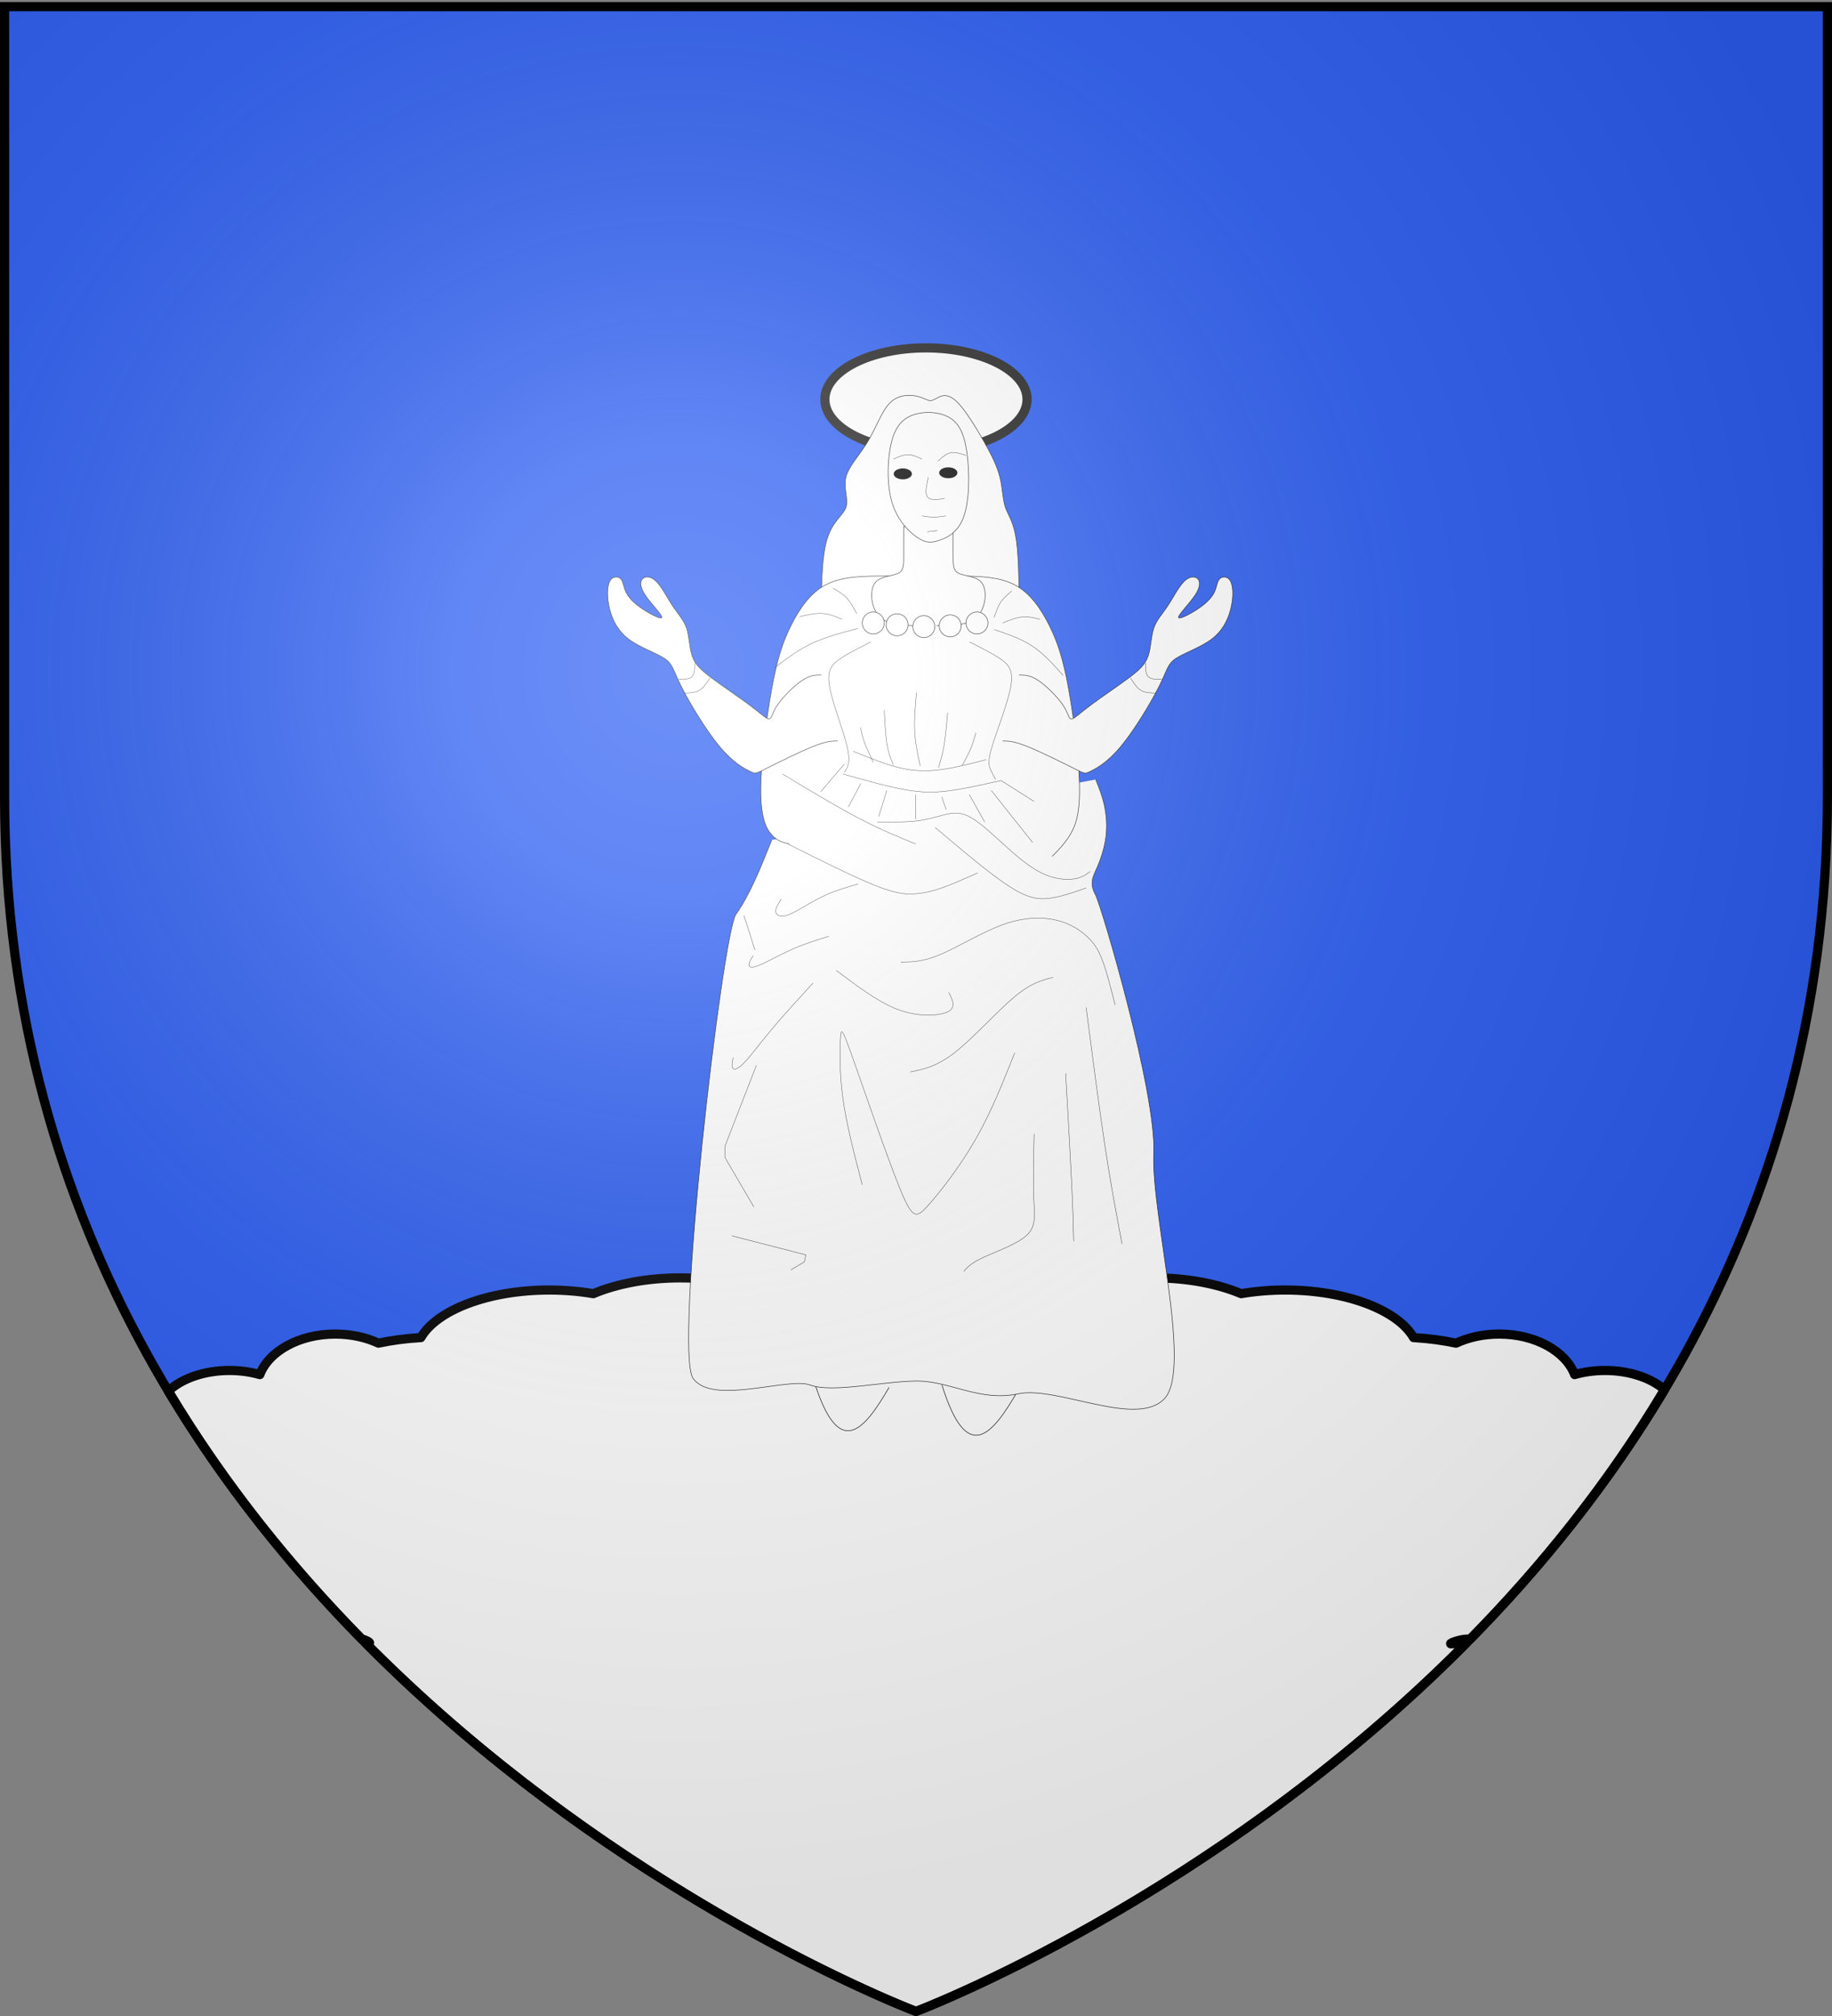 <svg xmlns="http://www.w3.org/2000/svg" xml:space="preserve" width="600" height="660"><rect width="100%" height="100%" fill="#808080" stroke="none"/><desc>Flag of Canton of Valais (Wallis)</desc><path fill="none" d="M117.578 536.576q-.296.374-.62.74.324.366.621.741c.758-.024 1.524-.034 2.291-.042q-.702-.71-1.402-1.423c-.296-.007-.596-.006-.89-.016M480.271 538.004c.993 0 1.976.022 2.952.054q.297-.375.621-.741-.324-.365-.62-.74c-.564.018-1.138.021-1.707.031q-.688.702-1.377 1.398z"/><path fill="#2B5DF2" d="M475.111 536.477q-.712.43-1.465.839.755.41 1.469.842a90 90 0 0 1 5.025-.151q.69-.698 1.377-1.398c-.416.007-.826.022-1.246.022a91 91 0 0 1-5.16-.154M125.687 538.157a38 38 0 0 1 1.469-.842 34 34 0 0 1-1.466-.84 89 89 0 0 1-5.161.154c-.694 0-1.377-.021-2.062-.037q.7.714 1.402 1.423c.221-.002.438-.012.66-.012 1.745.001 3.464.057 5.158.154M85.101 450.016c2.91-7.643 12.866-13.273 24.707-13.273 5.229 0 10.09 1.101 14.14 2.985 4.288-.92 8.964-1.547 13.894-1.825 5.17-8.984 22.043-15.574 42.075-15.574 5.049 0 9.893.424 14.405 1.193 7.652-3.219 17.601-5.168 28.487-5.168 5.808 0 11.347.559 16.417 1.564 7.839-5.736 21.201-9.516 36.371-9.516 9.214 0 17.757 1.396 24.805 3.775 7.049-2.379 15.592-3.775 24.806-3.775 15.17 0 28.531 3.779 36.37 9.516 5.07-1.006 10.609-1.564 16.417-1.564 10.886 0 20.834 1.949 28.486 5.168 4.512-.77 9.355-1.193 14.403-1.193 20.033 0 36.906 6.59 42.076 15.574 4.93.278 9.606.905 13.894 1.825 4.051-1.885 8.911-2.985 14.141-2.985 11.84 0 21.797 5.631 24.706 13.273 3.027-.863 6.39-1.348 9.937-1.348 8.057 0 15.178 2.485 19.513 6.29 31.669-52.967 53.351-117.309 53.351-194.23V2.176H1.5v258.552c0 77.15 21.811 141.646 53.634 194.704 4.271-4.071 11.644-6.764 20.031-6.764 3.546 0 6.909.484 9.936 1.348"/><path fill="#FFF" stroke="#000" stroke-linejoin="round" stroke-width="3" d="M120.529 538.004c-.222 0-.438.01-.66.012C203.217 622.079 300 658.5 300 658.5s96.791-36.424 180.141-120.494c-1.7.003-3.375.057-5.025.151-.477-.287 3.41-1.527 5.156-1.527.42 0 .83-.016 1.246-.022 23.077-23.465 45.068-50.603 63.632-81.649-4.335-3.805-11.456-6.29-19.513-6.29-3.547 0-6.909.484-9.937 1.348-2.909-7.643-12.866-13.273-24.706-13.273-5.229 0-10.09 1.101-14.141 2.985-4.287-.92-8.964-1.547-13.894-1.825-5.17-8.984-22.043-15.574-42.076-15.574-5.048 0-9.892.424-14.403 1.193-7.652-3.219-17.601-5.168-28.486-5.168-5.808 0-11.347.559-16.417 1.564-7.839-5.736-21.2-9.516-36.37-9.516-9.214 0-17.757 1.396-24.806 3.775-7.048-2.379-15.591-3.775-24.805-3.775-15.17 0-28.532 3.779-36.371 9.516-5.07-1.006-10.609-1.564-16.417-1.564-10.886 0-20.834 1.949-28.487 5.168-4.512-.77-9.356-1.193-14.405-1.193-20.032 0-36.905 6.59-42.075 15.574-4.93.278-9.606.905-13.894 1.825-4.05-1.885-8.911-2.985-14.14-2.985-11.84 0-21.797 5.631-24.707 13.273-3.027-.863-6.39-1.348-9.937-1.348-8.387 0-15.76 2.692-20.031 6.764 18.499 30.842 40.379 57.818 63.334 81.161.686.015 3.808 1.41 2.063 1.41z"/><ellipse cx="303.266" cy="130.751" fill="#FFF" stroke="#202020" stroke-miterlimit="10" stroke-width="3" rx="33.105" ry="16.861"/><path fill="#FFF" stroke="#202020" stroke-miterlimit="10" stroke-width="3" d="M4140.011 2160.004c0-179.999 0-360.005-14.998-464.998-15.014-105.001-45.01-135.005-60.008-180.006s-14.998-105.001-29.996-165c-14.998-60-45.01-119.999-86.332-192.997-41.338-72.998-94.002-159.001-135.341-204.667-41.338-45.666-71.334-51.001-95.331-44.666-23.997 6.327-41.994 24.333-60.663 25.005-18.669.655-38.011-16.006-77.661-24.341-39.675-8.335-99.674-8.335-144.676 36.667s-75.006 135.005-119.999 210.002C3270.006 1230 3210.007 1290 3195.001 1350c-14.998 60 15.006 119.999 0 165-14.998 45.001-74.997 75.005-104.993 180.006-30.004 104.993-30.004 285-30.004 464.998" transform="matrix(.06 0 0 .06 85.365 75.184)"/><path fill="#FFF" stroke="#000" stroke-miterlimit="10" stroke-width="3" d="M3019.494 6279.084c136.865 440.444 273.739 273.321 410.604 38.208M3718.793 6303.523c136.865 440.427 273.73 273.321 410.596 38.191" transform="matrix(.06 0 0 .06 85.365 75.184)"/><path fill="#FFF" stroke="#202020" stroke-miterlimit="10" stroke-width="3" d="M2790.002 3330.006c-59.999 150.002-119.999 299.997-194.996 404.998-75.005 105.001-339.672 2382.464-234.671 2532.459s519.67-8.278 639.669 36.716c119.999 45.01 403.687-21.833 583.694-21.833 179.99 0 342.245 114.59 552.247 69.58 210.002-44.993 649.184 189.677 799.179 24.668 149.995-164.993-75.12-1006.591-60.123-1336.576 14.998-330.018-284.991-1350.016-319.002-1412.679-33.995-62.663-11.998-98.002 9.015-145.667 20.997-47.666 40.994-107.665 48.665-167.664 7.655-60 3-119.999-8.343-172.335-11.326-52.337-29.323-97.002-47.337-141.668" transform="matrix(.06 0 0 .06 85.365 75.184)"/><path fill="#FFF" stroke="#202020" stroke-miterlimit="10" stroke-width="3" d="M2886.005 3352.002c-32.003-7.327-63.999-14.67-95.002-48.329-30.996-33.667-60.999-93.667-60.999-243.669s30.004-390 59.999-555.001c30.004-165.001 60-255.004 105.001-344.999 45.001-90.003 105.001-179.999 195.004-225 89.995-45.001 209.994-45.001 330.001-45.001h360.005c119.999 0 239.998 0 329.985 45.001 90.003 45.001 150.011 134.997 195.004 225 45.01 89.995 75.005 179.998 105.001 344.999 29.996 165 60.008 404.998 60.008 555.001s-30.012 210.002-60.008 255.003c-29.996 44.994-59.991 74.998-90.003 105.001" transform="matrix(.06 0 0 .06 85.365 75.184)"/><path fill="#FFF" stroke="#202020" stroke-miterlimit="10" stroke-width="3" d="M3600.007 2160.004c-60 0-119.999 0-165-14.998-45.002-15.006-75.006-45.001-90.003-90.003s-14.998-105.001 14.998-134.997c30.004-30.003 90.003-30.003 120.007-45.001 29.996-14.998 29.996-45.001 29.996-90.003v-165h270.01v165c0 45.002 0 75.006 29.996 90.003s90.003 14.998 119.999 45.001c29.996 29.996 29.996 89.995 14.998 134.997-14.998 45.001-44.994 74.997-90.003 90.003-44.994 14.998-105.001 14.998-164.992 14.998" transform="matrix(.06 0 0 .06 85.365 75.184)"/><path fill="#FFF" stroke="#202020" stroke-miterlimit="10" stroke-width="3" d="M3540.008 1019.999c-60 30.004-90.003 90.003-105.001 180.006-14.998 89.995-14.998 209.994 14.998 299.998 30.004 90.003 90.003 150.002 135.005 179.998 44.994 30.004 74.989 30.004 119.999 15.006 44.994-15.006 105.001-45.001 134.997-135.005s29.996-239.998 14.998-344.999-44.994-165-105.001-195.004c-59.992-29.996-149.996-29.996-209.995 0z" transform="matrix(.06 0 0 .06 85.365 75.184)"/><path fill="none" stroke="#202020" stroke-miterlimit="10" stroke-width="2" d="m2572.001 5490.019 404.007 103.985-8.007 37.995-73.998 44.01M2706.007 4560.007l-172 442.001v60.008L2692 5332.009M3015.24 4110.4c-79.997 87.332-160.001 174.671-225 252.34-64.999 77.661-115 145.651-150.003 181.99-34.995 36.339-55 40.994-62.671 30.995-7.655-9.998-3-34.65 1.672-59.335M3101.695 3855.552c-64.671 20.005-129.334 40.002-193.005 67.67-63.671 27.66-126.326 62.999-167.672 82.004-41.33 18.997-61.327 21.661-69.998 16.662-8.663-5-5.999-17.662-1-29.004 4.999-11.327 12.343-21.333 19.669-31.332M2638 3742.003l60.008 188.005M2842.003 3652.008c-15.326 24.669-30.668 49.329-30.668 66.671 0 17.325 15.342 27.324 35.339 27.324s44.657-9.999 84.66-32.323c40.002-22.341 95.339-57 153.002-83.004 57.672-25.997 117.671-43.338 177.671-60.672M2848.002 2970.009c146.331 88.167 292.67 176.327 414.005 239.998 121.327 63.671 217.665 102.829 314.003 141.996M2878.006 3352.002c179.998 90.003 359.997 180.007 476.332 226.336 116.336 46.337 169 49.001 218.001 45.338 48.993-3.672 94.331-13.67 150.667-33.667 56.336-20.005 123.67-50.001 191.005-80.005M3366.009 3232.004c82.308.958 164.615 1.934 231.999-7.999s119.835-30.741 165.992-38.002c46.173-7.253 86.02-.967 150.011 46.001s152.092 134.628 224 194.004c71.891 59.368 127.588 90.446 179.99 106.001 52.418 15.547 101.559 15.588 136.013 7.999 34.438-7.589 54.222-22.792 73.989-38.002" transform="matrix(.06 0 0 .06 85.365 75.184)"/><path fill="none" stroke="#202020" stroke-miterlimit="10" stroke-width="2" d="M3682.012 3262.007c147.323 124.67 294.662 249.333 396.991 316.667s159.666 77.333 223.328 69.998c63.679-7.335 133.669-31.995 203.675-56.664M3494.006 3996.007c60 0 119.999 0 216.329-41.002 96.347-41.002 229-122.999 343.999-164.001 115-40.994 212.346-40.994 287.335-23.668 75.006 17.342 127.67 52 166.336 87.004 38.667 34.995 63.335 70.334 87.004 132.997 23.668 62.671 46.321 152.667 68.99 242.67M3142.009 4042.008c110 82.668 220.001 165.329 319.994 206.667 100.01 41.322 189.997 41.322 243.677 32.331 53.648-8.999 70.99-27.004 73.317-48.329 2.344-21.341-10.326-46.001-22.997-70.67M3284.004 5212.01c-42.666-162.681-85.332-325.329-105.329-468.997-19.997-143.684-17.342-268.338-13.67-329.673s8.327-59.336 70.67 116.671c62.327 175.991 182.326 526.005 252.332 698.668 69.998 172.663 90.003 168.008 153.994 97.002 64.007-71.006 172.008-208.347 258.339-358.341 86.332-150.011 150.995-312.676 215.674-475.341M4394.006 4604.017c12.67 220.001 25.324 440.001 32.667 592.668 7.327 152.649 9.326 237.998 11.326 323.33" transform="matrix(.06 0 0 .06 85.365 75.184)"/><path fill="none" stroke="#202020" stroke-miterlimit="10" stroke-width="2" d="M3546.007 4596.018c72.67-14.686 145.332-29.34 245.333-108.017 100.002-78.661 227.328-221.329 321.002-299.998 93.659-78.668 153.666-93.331 213.658-108M4506.006 4244.003c35.323 272.682 70.678 545.331 103.329 760.332 32.667 215.001 62.679 372.339 92.675 529.677M4221.999 4934.001c-2.655 130.014-5.327 259.995-1.655 353.686 3.671 93.658 13.67 150.994-39.011 199.643-52.648 48.681-167.992 88.675-235.654 120.015-67.679 31.34-87.676 53.992-107.673 76.661" transform="matrix(.06 0 0 .06 85.365 75.184)"/><path d="M298.659 155.139c0-.987-1.334-1.787-2.98-1.787s-2.979.8-2.979 1.787 1.334 1.787 2.979 1.787 2.98-.8 2.98-1.787M313.553 154.781c0-.987-1.334-1.787-2.978-1.787-1.646 0-2.98.8-2.98 1.787s1.334 1.788 2.98 1.788c1.644 0 2.978-.8 2.978-1.788"/><path fill="none" stroke="#202020" stroke-miterlimit="10" stroke-width="2" d="M3454.004 1252.005c26.668-12.006 53.328-24.004 79.333-24.004 25.996 0 51.345 11.998 76.669 24.004M3698.009 1262.004c21.997-20.005 43.994-40.002 69.334-45.002 25.324-4.999 53.992 5 82.66 14.998M3644.001 1351.999c-7.999 38.003-15.998 76.005-9.327 96.675 6.655 20.661 27.996 23.996 46.993 23.996 19.014 0 35.667-3.335 52.337-6.671M3610.006 1562.001c21.325 3.327 42.666 6.671 64.335 6.671s43.666-3.344 65.663-6.671M3638.002 1648.005l56.008-5.999" transform="matrix(.06 0 0 .06 85.365 75.184)"/><path fill="#FFF" stroke="#202020" stroke-miterlimit="10" stroke-width="3" d="M3404.003 2146.006c0-33.143-26.865-60-60-60s-60 26.857-60 60c0 33.135 26.865 60 60 60s60-26.865 60-60zM3534.009 2156.005c0-33.134-26.865-60-60-60-33.143 0-60.008 26.865-60.008 60s26.865 60 60.008 60c33.135-.001 60-26.865 60-60zM3680.012 2166.003c0-33.134-26.865-60-60.008-60s-60 26.865-60 60 26.857 60 60 60 60.008-26.865 60.008-60zM3824.007 2162.004c0-33.134-26.865-60-60.007-60-33.126 0-59.992 26.865-59.992 60s26.865 60 59.992 60c33.143-.001 60.007-26.865 60.007-60zM3970.002 2146.006c0-33.143-26.865-60-59.991-60-33.143 0-60.008 26.857-60.008 60 0 33.135 26.865 60 60.008 60 33.127 0 59.991-26.865 59.991-60zM3060.004 2430.006c-29.996 0-60 0-105.001 29.996-45.001 30.004-105.001 90.003-134.997 135.005-30.004 45.002-30.004 74.998-45.002 74.998s-45.001-29.996-105.001-74.998c-60-45.001-150.003-105.001-210.002-150.002s-89.995-74.998-105.001-119.999c-14.998-45.001-14.998-105.001-29.996-150.003s-45.001-74.997-74.997-119.999c-30.004-45.002-60.008-105.001-90.003-134.997-30.004-30.003-59.999-30.003-74.997-15.006-15.006 15.006-15.006 45.001 14.998 90.003C2130 2040.005 2190 2100.005 2190 2115.003s-59.999-14.998-104.993-45.002c-45.002-29.996-75.006-60-90.003-89.995-14.998-30.004-14.998-60-30.004-75.005-14.998-14.998-44.993-14.998-59.999 15.006-14.998 29.996-14.998 89.995 0 149.995 15.006 60 45.001 120.007 105.001 165 60 45.002 150.003 75.005 195.004 105.001 45.002 30.004 45.002 60 89.995 150.003 45.001 89.995 135.005 239.998 210.002 330.001 74.997 89.995 135.005 119.999 165 134.997 30.004 15.006 30.004 15.006 90.003-14.998s179.998-90.003 254.996-119.999c75.005-30.004 105.001-30.004 135.005-30.004M4140.011 2430.006c29.996 0 59.991 0 105.001 29.996 44.993 30.004 105.001 90.003 134.997 135.005s29.996 74.998 44.994 74.998 45.01-29.996 105.001-74.998c60.007-45.001 150.011-105.001 210.002-150.002 60.008-45.002 90.003-74.998 105.001-119.999s14.998-105.001 29.996-150.003 45.01-74.997 75.006-119.999 60.007-105.001 90.003-134.997c29.996-30.003 59.991-30.003 74.989-15.006 15.014 15.006 15.014 45.001-14.998 90.003-29.996 45.001-89.987 105.001-89.987 119.999s59.991-14.998 104.985-45.002c45.01-29.996 75.005-60 90.003-89.995 14.998-30.004 14.998-60 30.012-75.005 14.998-14.998 44.994-14.998 59.991 15.006 14.998 29.996 14.998 89.995 0 149.995s-44.993 120.007-105.001 165c-59.991 45.002-149.995 75.005-195.004 105.001-44.993 30.004-44.993 60-89.987 150.003-45.01 89.995-135.013 239.998-210.002 330.001-75.006 89.995-135.013 119.999-165.009 134.997-29.996 15.006-29.996 15.006-90.003-14.998-59.991-30.004-179.99-90.003-254.996-119.999-75.005-30.004-105.001-30.004-134.997-30.004" transform="matrix(.06 0 0 .06 85.365 75.184)"/><path fill="none" stroke="#202020" stroke-miterlimit="10" stroke-width="2" d="m3276.005 3022.001-67.998 128.006M3186.002 2916l-127.998 150.003M3418.001 3060.004l-43.993 142.004M3576.011 3082.009v133.997M3718.006 3096.007l23.997 67.998M3868.001 3082.009l84.004 149.995M3988 3060.004l226 284M4004.014 3014.003l37.994-7.999 179.99 114M2280.003 2454.002c30.004 0 59.999 0 74.997-14.998 15.006-14.998 15.006-45.001 15.006-74.997M2310.007 2528.008c29.996 0 60 0 83.668-13.67 23.66-13.662 41.002-41.002 58.328-68.334M4890 2528.008c-29.996 0-59.991 0-83.66-13.67-23.668-13.662-40.994-41.002-58.335-68.334M4920.012 2454.002c-30.012 0-60.008 0-75.006-14.998s-14.998-45.001-14.998-74.997M2940.005 2112.003c43.33-9.999 86.668-19.997 125.67-17.669 39.003 2.344 73.662 16.998 108.329 31.667M3124.003 1956.001c26.668 15.333 53.328 30.676 75.005 54 21.669 23.333 38.331 54.672 55 86.004M3260.008 2176.002c-88.676 23.333-177.335 46.673-253.332 82.668-76.005 36.003-139.34 84.66-202.675 133.333M4004.014 2116.002c9.999-29.996 19.997-60 35.995-83.996 15.998-24.005 37.994-42.002 59.991-60M4050.007 2146.006c36.667-14.67 73.333-29.332 107.329-32.676 33.995-3.327 65.334 4.672 96.674 12.67M4004.014 2182.001c73.317 24.677 146.667 49.329 209.33 91.003 62.663 41.666 114.655 100.33 166.664 159.001M3330.006 2250c-59.999 30.004-119.999 60.007-165 90.003-45.001 30.004-74.997 60-60 150.003 14.998 89.995 74.997 239.998 96.002 328.665 20.997 88.667 3 116.008-15.006 143.332M3870 2250c60.008 30.004 119.999 60.007 165.009 90.003 44.994 30.004 74.989 60 59.991 150.003-14.998 89.995-74.989 239.998-101.329 326.001-26.341 85.996-18.998 108.001-10.343 127.998 8.671 19.997 18.686 38.002 28.684 56M3580.01 2526.008c-6.671 71.998-13.342 143.996-9.999 210.666 3.327 66.663 16.669 127.998 29.996 189.333M3404.003 2622.002c3.335 67.999 6.671 136.005 15.006 186.006 8.327 50.001 21.669 81.996 34.995 114M3274.006 2716.005c5.327 25.332 10.671 50.673 22.333 82.332 11.671 31.667 29.668 69.67 47.665 107.665M3750.002 2636.009c-5.327 61.999-10.671 123.998-18.998 173.999s-19.669 87.996-30.995 125.998M3904.012 2746.001c-7.999 28.676-16.014 57.336-28.34 86.676-12.342 29.332-28.996 59.327-45.666 89.331" transform="matrix(.06 0 0 .06 85.365 75.184)"/><path fill="none" stroke="#202020" stroke-miterlimit="10" stroke-width="2" d="M3234.003 2846.002c90.003 36.675 179.998 73.334 260.003 91.675 80.005 18.325 149.995 18.325 226 7.655 76.005-10.654 157.993-31.996 239.998-53.329M3178.003 2970.009c120.671 33.995 241.334 67.998 335.673 84.996 94.331 16.998 162.337 16.998 239.653 7.327 77.35-9.654 164.009-28.996 250.685-48.329" transform="matrix(.06 0 0 .06 85.365 75.184)"/><radialGradient id="a" cx="269.728" cy="287.079" r="300" gradientTransform="matrix(1.353 0 0 -1.349 -142.967 606.805)" gradientUnits="userSpaceOnUse"><stop offset="0" style="stop-color:#fff;stop-opacity:.314"/><stop offset=".19" style="stop-color:#fff;stop-opacity:.251"/><stop offset=".6" style="stop-color:#6b6b6b;stop-opacity:.126"/><stop offset="1" style="stop-color:#000;stop-opacity:.126"/></radialGradient><path fill="url(#a)" d="M300 658.5s298.5-112.32 298.5-397.773V2.176H1.5v258.551C1.5 546.18 300 658.5 300 658.5"/><path fill="none" stroke="#000" stroke-width="3" d="M300 658.5S1.5 546.18 1.5 260.729V2.177h597v258.552C598.5 546.18 300 658.5 300 658.5z"/></svg>